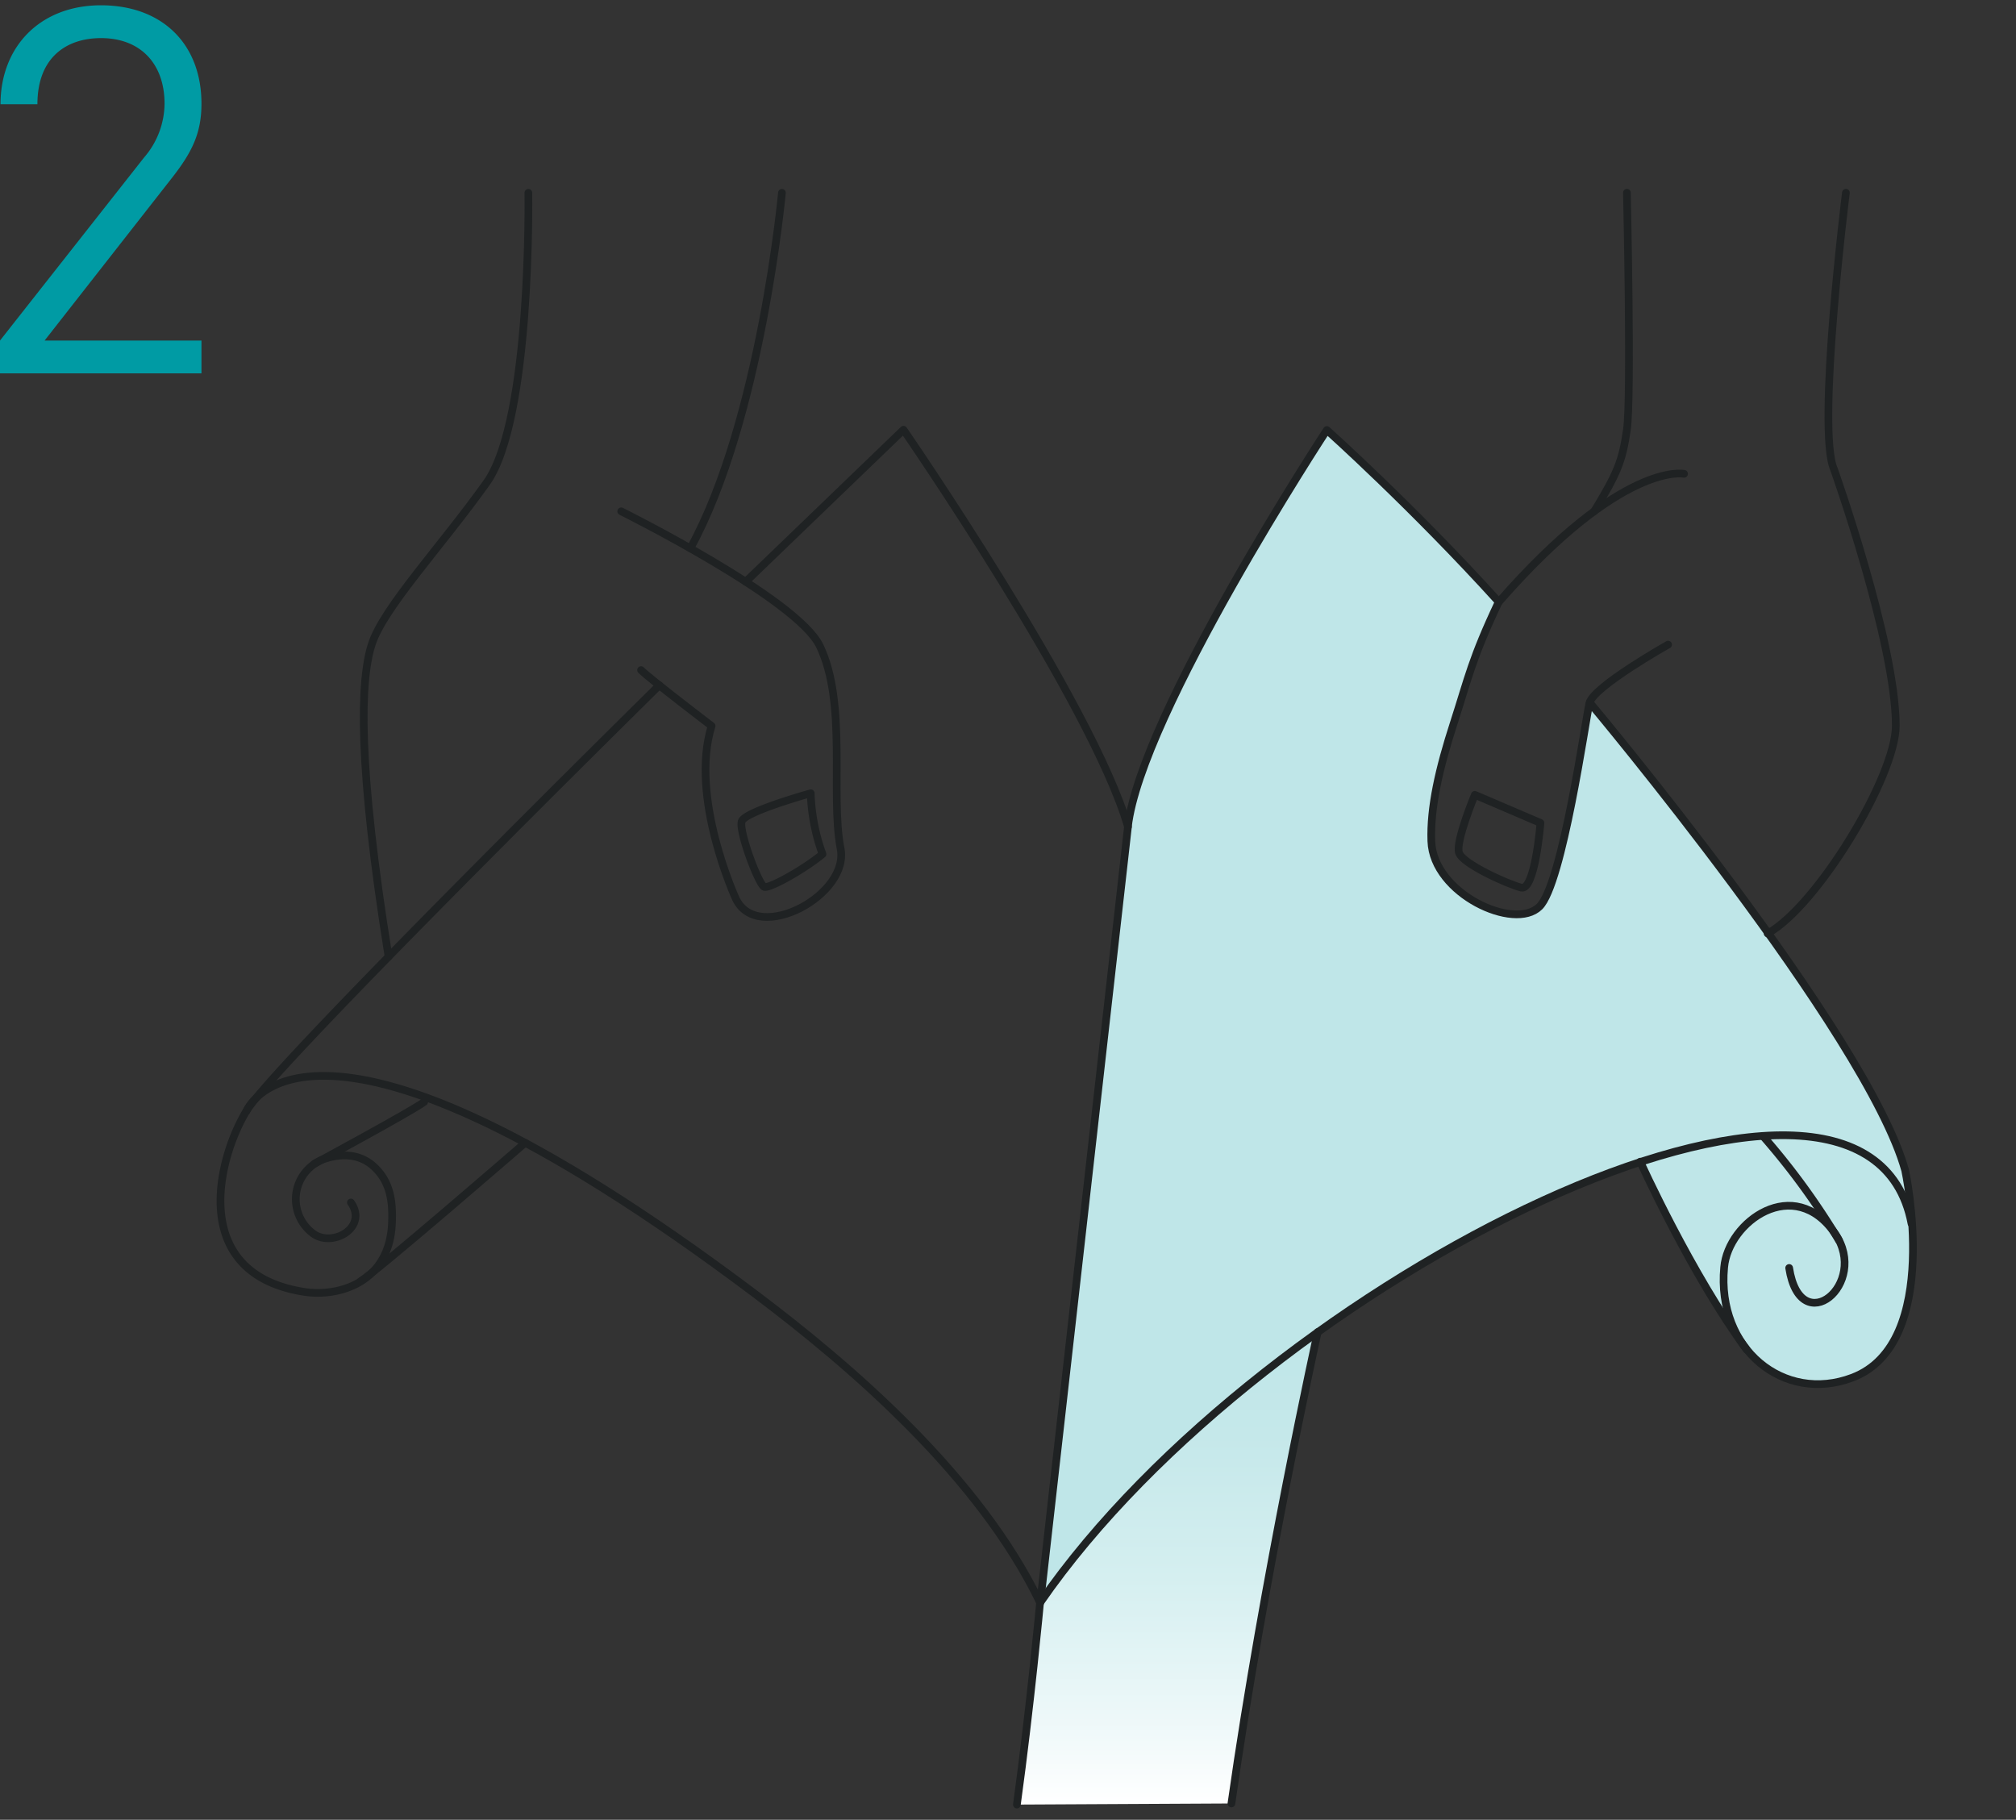 <svg xmlns="http://www.w3.org/2000/svg" xmlns:xlink="http://www.w3.org/1999/xlink" viewBox="0 0 235.96 213"><rect x="0" y="0" width="235.96" height="213" fill="#333333" stroke="none"/><defs><linearGradient id="Unbenannter_Verlauf_9" x1="446.52" y1="557.25" x2="446.52" y2="501.98" gradientUnits="userSpaceOnUse"><stop offset="0" stop-color="#fff"/><stop offset="0.15" stop-color="#f0f9fa"/><stop offset="0.48" stop-color="#d5eff0"/><stop offset="0.78" stop-color="#c5e8ea"/><stop offset="1" stop-color="#bfe6e8"/></linearGradient></defs><title>pic2_instruction</title><g id="Lines"><rect width="235.96" height="213" style="fill:#fff;fill-opacity:0"/><path d="M428.93,557.25c1.61-11.73,2.71-23.62,2.71-23.62,7.87-11.41,19.66-22.49,32.47-31.65,0,0-6.31,28.56-10.09,55.14Z" transform="translate(-309.89 -346.03)" style="fill:url(#Unbenannter_Verlauf_9)"/><path d="M441.91,442.78l-10.27,90.85c15.55-22.56,46.45-43.8,70.24-51.59,0,0,6,13.26,12.46,22h0a10.63,10.63,0,0,0,12.3,3.26c10.6-4,6.19-24.26,6.19-24.26-4.43-16-36.89-54.72-36.89-54.72-.45,1.92-3.14,21.13-5.84,23.81-2.92,2.9-12.44-1.5-12.66-7.65-.14-3.93.9-8.49,2.62-13.81s2.1-7.5,5.28-14.23c-10.08-11.14-20.13-20.13-20.13-20.13s-21.79,33.26-23.29,46.46" transform="translate(-309.89 -346.03)" style="fill:#bfe6e8"/><path d="M371.73,368.6s.42,26.48-4.88,33.92-12,14.57-13.42,18.84-1.67,14.2,1.94,36.65" transform="translate(-309.89 -346.03)" style="fill:none;stroke:#1f2223;stroke-linecap:round;stroke-linejoin:round;stroke-width:0.9px"/><path d="M382.6,405.88s20.56,10.21,23.23,15.74c3.24,6.71,1.25,17.27,2.42,23.59,1.27,5.51-9.68,11.43-12.24,6,0,0-5.45-11.84-2.83-20.21,0,0-7.23-5.51-8.26-6.54" transform="translate(-309.89 -346.03)" style="fill:none;stroke:#1f2223;stroke-linecap:round;stroke-linejoin:round;stroke-width:0.9px"/><path d="M397.17,414.12l18.47-17.79s22.08,32,26.27,46.46l-10.27,90.85c-7.08-14.72-21.92-27.55-33.42-36.2-52.43-39.42-59.49-21.35-59.49-21.35" transform="translate(-309.89 -346.03)" style="fill:none;stroke:#1f2223;stroke-linecap:round;stroke-linejoin:round;stroke-width:0.9px"/><path d="M387.06,426.24s-45,44.34-48.33,49.83-6.84,19,6.71,21.16c4,.64,10.06-1,10.33-8.08.09-2.36-.12-4.78-2.17-6.62-1.35-1.22-3.34-1.68-5.87-.81a5,5,0,0,0-1.22,8.67c2.26,1.72,6.5-.68,4.45-3.61" transform="translate(-309.89 -346.03)" style="fill:none;stroke:#1f2223;stroke-linecap:round;stroke-linejoin:round;stroke-width:0.9px"/><path d="M346.68,482.25S358.25,476,359.54,475" transform="translate(-309.89 -346.03)" style="fill:none;stroke:#1f2223;stroke-linecap:round;stroke-linejoin:round;stroke-width:0.9px"/><path d="M533.62,489.25c-5.36-28.21-75.66,6.18-102,44.38,0,0-1.1,11.89-2.71,23.62" transform="translate(-309.89 -346.03)" style="fill:none;stroke:#1f2223;stroke-linecap:round;stroke-linejoin:round;stroke-width:0.9px"/><path d="M464.12,501.94s-6.32,28.6-10.1,55.18" transform="translate(-309.89 -346.03)" style="fill:none;stroke:#1f2223;stroke-linecap:round;stroke-linejoin:round;stroke-width:0.9px"/><path d="M500.31,368.59s.54,24,0,27.73-1.13,5.1-3.82,9.55" transform="translate(-309.89 -346.03)" style="fill:none;stroke:#1f2223;stroke-linecap:round;stroke-linejoin:round;stroke-width:0.9px"/><path d="M525.94,368.59s-3.46,27.73-1.39,32.38c0,0,7.23,20.29,7.23,30,0,5.91-9.17,21.09-15,24.32" transform="translate(-309.89 -346.03)" style="fill:none;stroke:#1f2223;stroke-linecap:round;stroke-linejoin:round;stroke-width:0.9px"/><path d="M507,401.49s-7.23-1.55-21.68,15c-10.08-11.14-20.13-20.13-20.13-20.13s-21.79,33.26-23.29,46.46" transform="translate(-309.89 -346.03)" style="fill:none;stroke:#1f2223;stroke-linecap:round;stroke-linejoin:round;stroke-width:0.9px"/><path d="M505.13,421.48s-8.76,4.93-9.21,6.85-3.14,21.13-5.84,23.81c-2.92,2.9-12.44-1.5-12.66-7.65-.14-3.93.9-8.49,2.62-13.81s2.1-7.5,5.28-14.23" transform="translate(-309.89 -346.03)" style="fill:none;stroke:#1f2223;stroke-linecap:round;stroke-linejoin:round;stroke-width:0.9px"/><path d="M482.51,439.06l7.68,3.29s-.63,8-2.26,7.57-6.83-2.77-7.27-4.07S482.51,439.06,482.51,439.06Z" transform="translate(-309.89 -346.03)" style="fill:none;stroke:#1f2223;stroke-linecap:round;stroke-linejoin:round;stroke-width:0.9px"/><path d="M371.36,479.79S353.94,494.89,352.08,496" transform="translate(-309.89 -346.03)" style="fill:none;stroke:#1f2223;stroke-linecap:round;stroke-linejoin:round;stroke-width:0.9px"/><path d="M501.87,482s6,13.26,12.46,22" transform="translate(-309.89 -346.03)" style="fill:none;stroke:#1f2223;stroke-linecap:round;stroke-linejoin:round;stroke-width:0.9px"/><path d="M404.78,438.88s-7.67,2.13-8.07,3.27,2,7.49,2.64,7.69,4.71-2.09,6.81-3.84A22.83,22.83,0,0,1,404.78,438.88Z" transform="translate(-309.89 -346.03)" style="fill:none;stroke:#1f2223;stroke-linecap:round;stroke-linejoin:round;stroke-width:0.9px"/><path d="M519.3,494.44c1.32,8.55,9.39,1.9,5.39-4-4.79-7-12.53-1.43-13,3.94-.89,9.53,7,15.93,15,12.9,10.6-4,6.19-24.26,6.19-24.26-4.43-16-36.89-54.72-36.89-54.72" transform="translate(-309.89 -346.03)" style="fill:none;stroke:#1f2223;stroke-linecap:round;stroke-linejoin:round;stroke-width:0.9px"/><path d="M401.41,368.6s-2.47,26.63-10.72,41.61" transform="translate(-309.89 -346.03)" style="fill:none;stroke:#1f2223;stroke-linecap:round;stroke-linejoin:round;stroke-width:0.9px"/><path d="M525.12,491.2a84.05,84.05,0,0,0-8.89-12.2" transform="translate(-309.89 -346.03)" style="fill:none;stroke:#1f2223;stroke-linecap:round;stroke-linejoin:round;stroke-width:0.9px"/><path d="M309.89,385.89l16.86-21.42a9.76,9.76,0,0,0,2.4-6.3c0-4.62-2.76-7.68-7.44-7.68-4,0-7.44,2.22-7.44,7.74h-4.32c0-6.72,4.62-11.58,11.76-11.58s11.76,4.5,11.76,11.52c0,3.42-1.08,5.64-3.42,8.64l-14.94,19.08h18.36v3.84H309.89Z" transform="translate(-309.89 -346.03)" style="fill:#009ba4"/></g></svg>